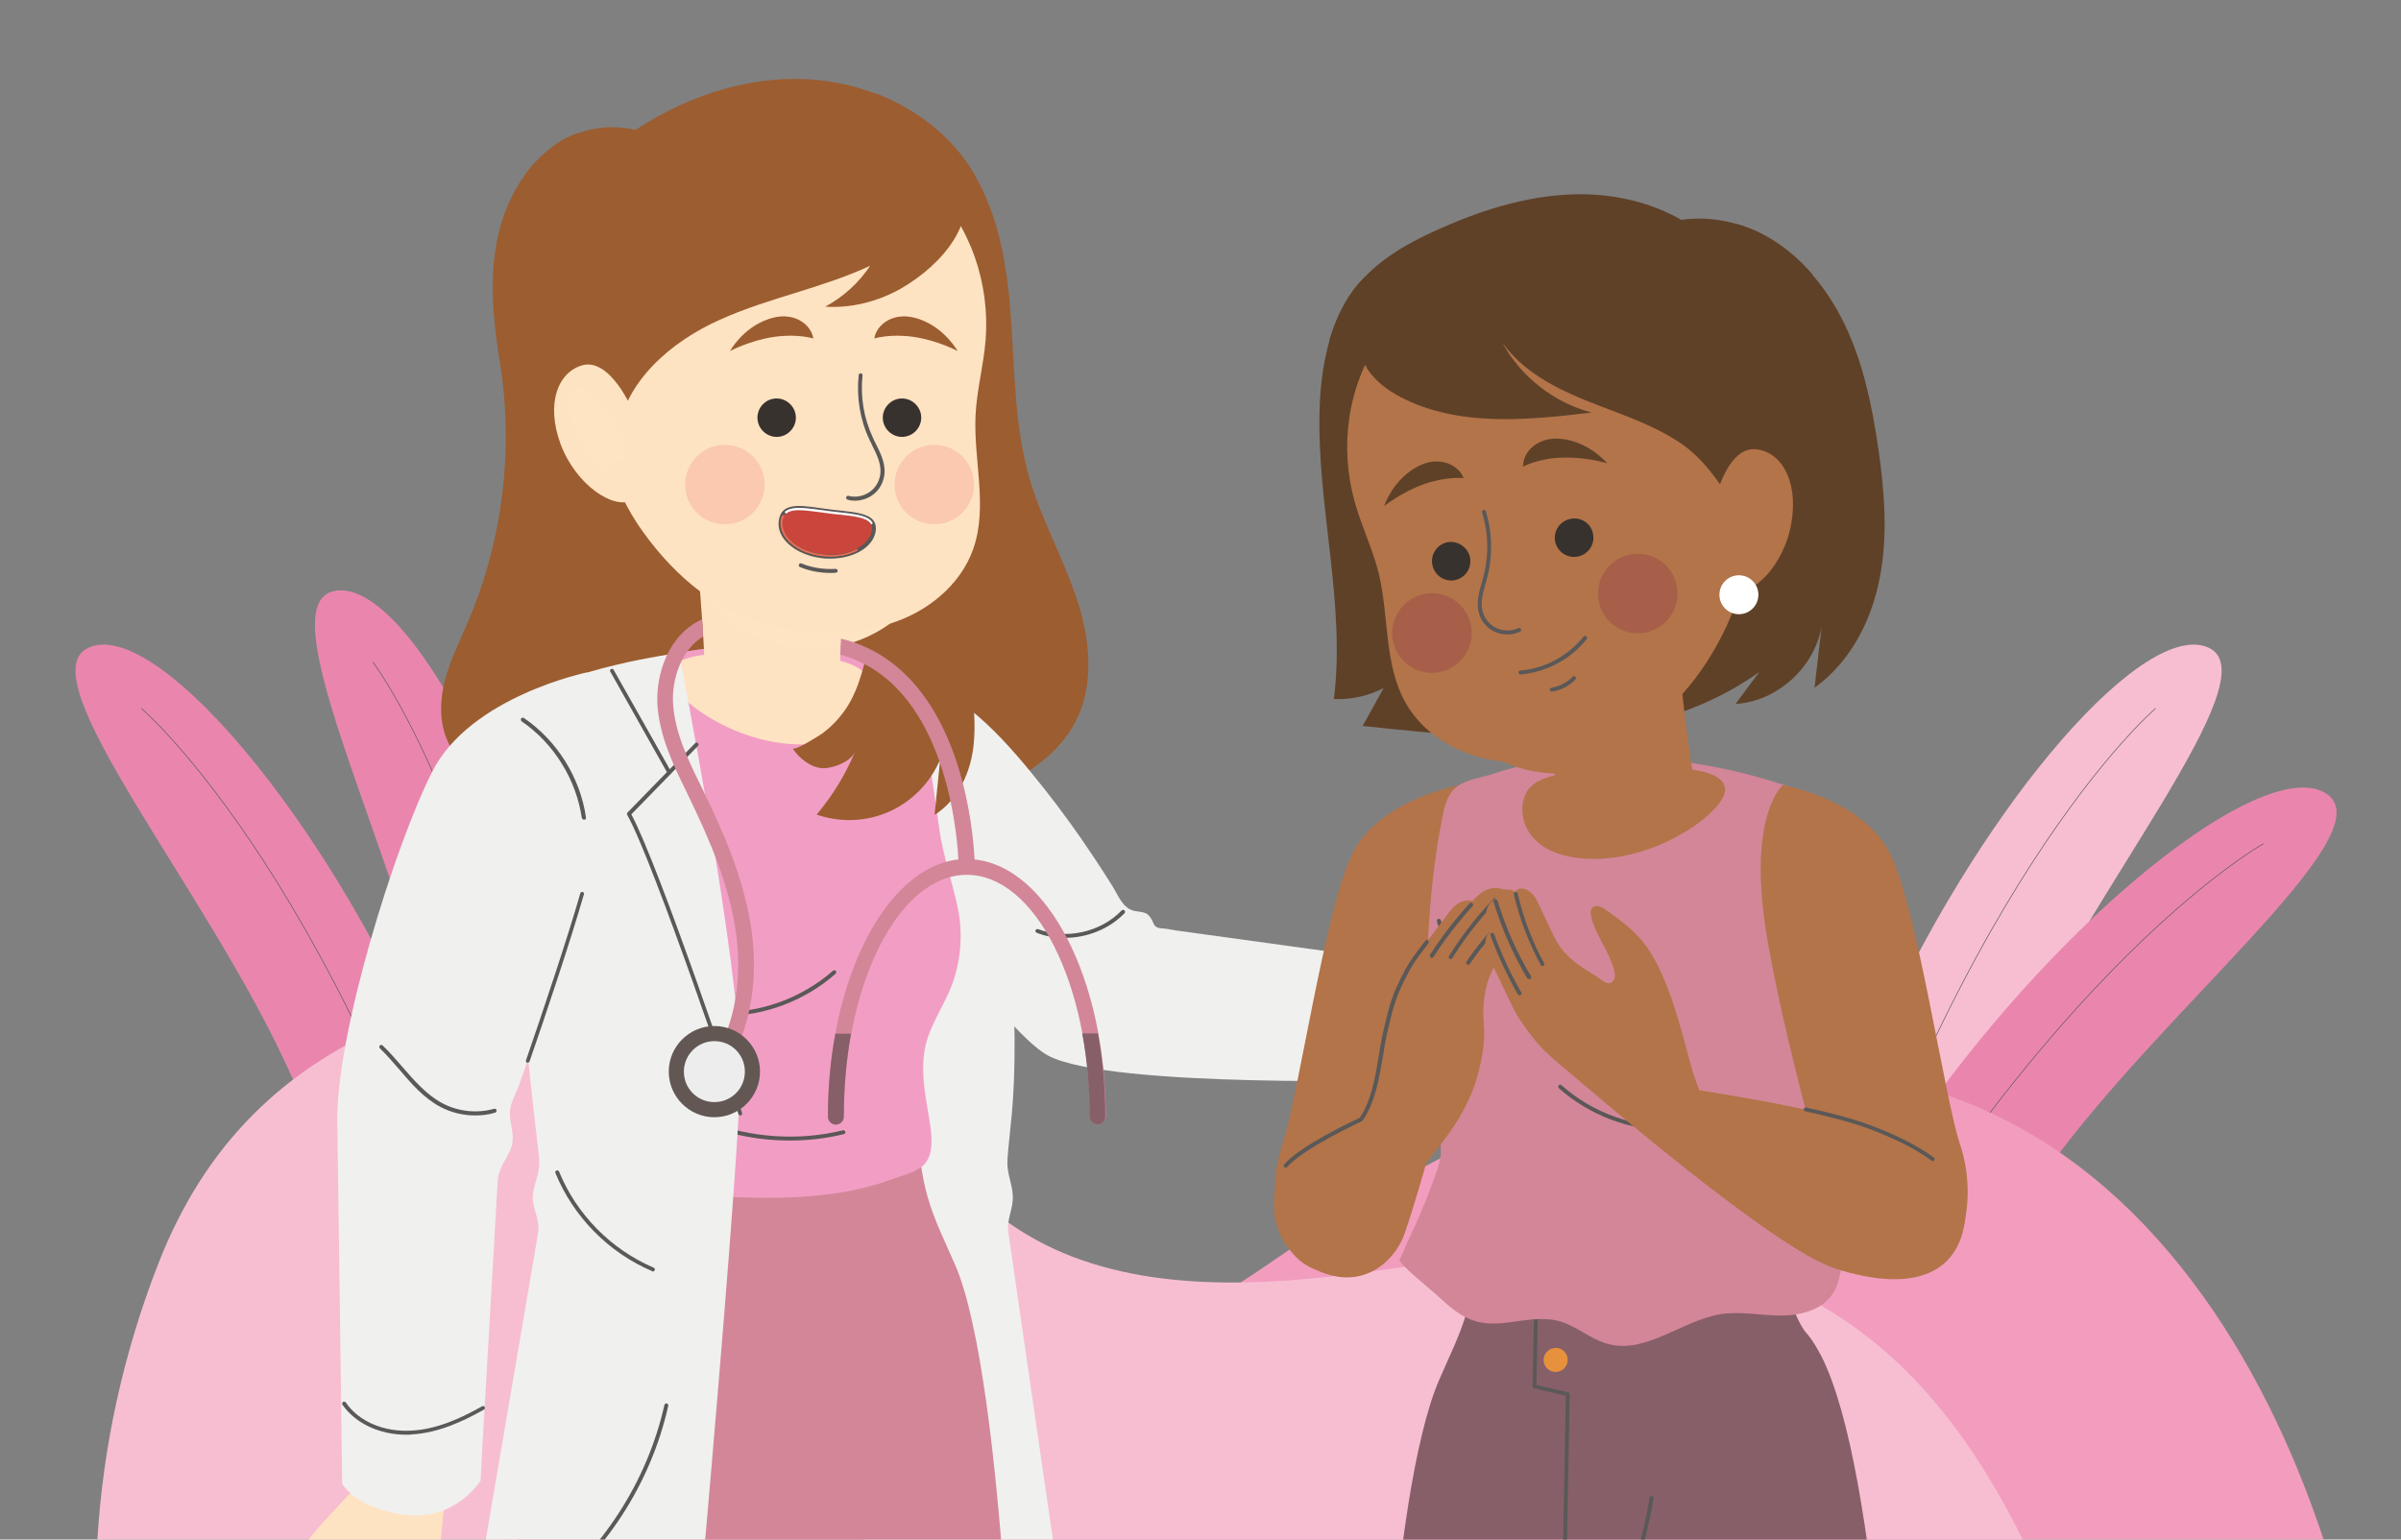 <?xml version="1.0" encoding="utf-8"?>
<!-- Generator: Adobe Illustrator 26.0.3, SVG Export Plug-In . SVG Version: 6.00 Build 0)  -->
<svg version="1.1" id="Capa_1" xmlns="http://www.w3.org/2000/svg" xmlns:xlink="http://www.w3.org/1999/xlink" x="0px" y="0px"
	 viewBox="0 0 936.7 600.8" style="enable-background:new 0 0 936.7 600.8;" xml:space="preserve">
<rect x="0" y="0" width="936.7" height="600.8" fill="#808080" stroke="none"/>
<style type="text/css">
	.st0{clip-path:url(#SVGID_00000183231572271617011930000011592068532650230434_);fill:#F7BED2;}
	
		.st1{clip-path:url(#SVGID_00000183231572271617011930000011592068532650230434_);fill:none;stroke:#5A5858;stroke-width:0.25;stroke-linecap:round;stroke-linejoin:round;stroke-miterlimit:10;}
	.st2{clip-path:url(#SVGID_00000183231572271617011930000011592068532650230434_);fill:#F29DBE;}
	
		.st3{clip-path:url(#SVGID_00000183231572271617011930000011592068532650230434_);fill:none;stroke:#5A5858;stroke-width:0.5;stroke-linecap:round;stroke-linejoin:round;stroke-miterlimit:10;}
	.st4{clip-path:url(#SVGID_00000183231572271617011930000011592068532650230434_);fill:#EA86AE;}
	.st5{clip-path:url(#SVGID_00000076572266175141288810000009698651438220158629_);fill:#9C5D30;}
	.st6{clip-path:url(#SVGID_00000076572266175141288810000009698651438220158629_);fill:#F29EC4;}
	.st7{clip-path:url(#SVGID_00000076572266175141288810000009698651438220158629_);fill:#875F69;}
	.st8{clip-path:url(#SVGID_00000076572266175141288810000009698651438220158629_);fill:#5A5858;}
	.st9{clip-path:url(#SVGID_00000076572266175141288810000009698651438220158629_);fill:#F0F0EF;}
	.st10{clip-path:url(#SVGID_00000076572266175141288810000009698651438220158629_);fill:#FEE3C2;}
	.st11{clip-path:url(#SVGID_00000076572266175141288810000009698651438220158629_);fill:#D38698;}
	.st12{clip-path:url(#SVGID_00000079470148059122775250000012802003982561379998_);fill:#FEE4C3;}
	.st13{clip-path:url(#SVGID_00000090260170746700247720000010444125079852298150_);fill:#FEE3C2;}
	.st14{clip-path:url(#SVGID_00000090260170746700247720000010444125079852298150_);fill:#5A5858;}
	.st15{clip-path:url(#SVGID_00000090260170746700247720000010444125079852298150_);fill:#CA453B;}
	.st16{clip-path:url(#SVGID_00000007417468175542196580000014119382400504174771_);fill:#ED6C51;}
	.st17{clip-path:url(#SVGID_00000007417468175542196580000014119382400504174771_);fill:#FFFFFF;}
	.st18{clip-path:url(#SVGID_00000047782779642355068930000010977939663958769849_);fill:#38322E;}
	.st19{clip-path:url(#SVGID_00000047782779642355068930000010977939663958769849_);fill:#FAC9AF;}
	.st20{clip-path:url(#SVGID_00000047782779642355068930000010977939663958769849_);fill:#9C5D30;}
	.st21{clip-path:url(#SVGID_00000047782779642355068930000010977939663958769849_);fill:#FEE3C2;}
	.st22{clip-path:url(#SVGID_00000048503016583985353750000013654539743924553655_);fill:#FEE4C3;}
	.st23{clip-path:url(#SVGID_00000000205088027058307670000016314442725758455714_);fill:#9C5D30;}
	.st24{clip-path:url(#SVGID_00000085945542111558983100000005395477217189846919_);fill:#9C5D30;}
	.st25{clip-path:url(#SVGID_00000085945542111558983100000005395477217189846919_);fill:#D38698;}
	.st26{clip-path:url(#SVGID_00000085945542111558983100000005395477217189846919_);fill:#875F69;}
	.st27{clip-path:url(#SVGID_00000085945542111558983100000005395477217189846919_);fill:#625753;}
	.st28{clip-path:url(#SVGID_00000085945542111558983100000005395477217189846919_);fill:#EDEDED;}
	.st29{clip-path:url(#SVGID_00000085945542111558983100000005395477217189846919_);fill:#FEE3C2;}
	.st30{clip-path:url(#SVGID_00000085945542111558983100000005395477217189846919_);fill:#5A5858;}
	.st31{clip-path:url(#SVGID_00000085945542111558983100000005395477217189846919_);fill:#F0F0EF;}
	.st32{clip-path:url(#SVGID_00000085945542111558983100000005395477217189846919_);fill:#B37449;}
	.st33{clip-path:url(#SVGID_00000085945542111558983100000005395477217189846919_);fill:#E7913C;}
	.st34{clip-path:url(#SVGID_00000085945542111558983100000005395477217189846919_);fill:#5F4128;}
	.st35{clip-path:url(#SVGID_00000121984095991351740440000009595333842015900817_);fill:#B37449;}
	.st36{clip-path:url(#SVGID_00000173147695458217612800000015147358718603496579_);fill:#B37449;}
	.st37{clip-path:url(#SVGID_00000173147695458217612800000015147358718603496579_);fill:#5A5858;}
	.st38{clip-path:url(#SVGID_00000173147695458217612800000015147358718603496579_);fill:#38322E;}
	.st39{clip-path:url(#SVGID_00000173147695458217612800000015147358718603496579_);fill:#A75F49;}
	.st40{clip-path:url(#SVGID_00000173147695458217612800000015147358718603496579_);fill:#5F4128;}
	.st41{clip-path:url(#SVGID_00000127757595055633700260000010334843712067777164_);fill:#B37449;}
	.st42{clip-path:url(#SVGID_00000147196677262763507380000018266048377030500015_);fill:#FFFFFF;}
	.st43{clip-path:url(#SVGID_00000005987236127114547210000013791171174504918440_);fill:#5F4128;}
	.st44{clip-path:url(#SVGID_00000138563475988805569100000003521551403482493626_);fill:#B37449;}
	.st45{clip-path:url(#SVGID_00000138563475988805569100000003521551403482493626_);fill:#5A5858;}
</style>
<g>
	<defs>
		<rect id="SVGID_1_" x="-962.8" y="-102" width="2866.7" height="4430.3"/>
	</defs>
	<clipPath id="SVGID_00000046324412938562475890000001547690034784725647_">
		<use xlink:href="#SVGID_1_"  style="overflow:visible;"/>
	</clipPath>
	<path style="clip-path:url(#SVGID_00000046324412938562475890000001547690034784725647_);fill:#F7BED2;" d="M735,399
		c41.1-88.6,102.3-157.6,126.7-146.2c24.5,11.3-47,95.2-78.7,165.8c-31.6,70.6-57.8,140-57.8,140L682,538.6
		C682,538.6,694,487.6,735,399"/>
	
		<path style="clip-path:url(#SVGID_00000046324412938562475890000001547690034784725647_);fill:none;stroke:#5A5858;stroke-width:0.25;stroke-linecap:round;stroke-linejoin:round;stroke-miterlimit:10;" d="
		M840.9,276.5c0,0-81.2,69.1-139.1,271.2"/>
	<path style="clip-path:url(#SVGID_00000046324412938562475890000001547690034784725647_);fill:#F29DBE;" d="M339.9,216.7
		c-26.3-5.8-71.3,74.7-92.4,170.1c-21,95.3-21.8,147.7-21.8,147.7l46.6,10.3c0,0,10.7-73.4,26.4-149.2
		C314.4,319.8,366.3,222.5,339.9,216.7"/>
	
		<path style="clip-path:url(#SVGID_00000046324412938562475890000001547690034784725647_);fill:none;stroke:#5A5858;stroke-width:0.5;stroke-linecap:round;stroke-linejoin:round;stroke-miterlimit:10;" d="
		M324.7,244.4c0,0-64.5,84.9-77.6,294.8"/>
	<path style="clip-path:url(#SVGID_00000046324412938562475890000001547690034784725647_);fill:#EA86AE;" d="M908.1,310.1
		c-21.7-16-95.4,39.5-153.2,118.3c-57.8,78.7-79.6,126.4-79.6,126.4l38.4,28.2c0,0,39.4-62.9,84.4-125.8
		C843.2,394.1,929.9,326.1,908.1,310.1"/>
	
		<path style="clip-path:url(#SVGID_00000046324412938562475890000001547690034784725647_);fill:none;stroke:#5A5858;stroke-width:0.25;stroke-linecap:round;stroke-linejoin:round;stroke-miterlimit:10;" d="
		M883,329.3c0,0-93.3,51.6-190,238.3"/>
	<path style="clip-path:url(#SVGID_00000046324412938562475890000001547690034784725647_);fill:#EA86AE;" d="M222.6,400.8
		c-21-95.3-66-175.9-92.4-170.1c-26.3,5.8,25.5,103.1,41.2,178.9c15.7,75.8,26.4,149.2,26.4,149.2l46.6-10.3
		C244.4,548.5,243.7,496.1,222.6,400.8"/>
	
		<path style="clip-path:url(#SVGID_00000046324412938562475890000001547690034784725647_);fill:none;stroke:#5A5858;stroke-width:0.25;stroke-linecap:round;stroke-linejoin:round;stroke-miterlimit:10;" d="
		M145.5,258.4c0,0,64.4,84.9,77.6,294.8"/>
	<path style="clip-path:url(#SVGID_00000046324412938562475890000001547690034784725647_);fill:#EA86AE;" d="M161.2,399
		c-41-88.6-102.3-157.6-126.7-146.2C9.9,264.1,81.5,348,113.1,418.6c31.6,70.6,57.8,140,57.8,140l43.3-20.1
		C214.2,538.6,202.2,487.6,161.2,399"/>
	
		<path style="clip-path:url(#SVGID_00000046324412938562475890000001547690034784725647_);fill:none;stroke:#5A5858;stroke-width:0.25;stroke-linecap:round;stroke-linejoin:round;stroke-miterlimit:10;" d="
		M55.2,276.5c0,0,81.2,69.1,139.1,271.2"/>
	<path style="clip-path:url(#SVGID_00000046324412938562475890000001547690034784725647_);fill:#F29DBE;" d="M769,431
		c-42.6-17.4-91-17.6-135.6-6.5c-44.6,11.2-85.9,33.2-124.1,58.9c-24.1,16.3-48.2,34.6-76.8,40.4c-39.2,7.9-79.4-9.2-119.3-6.5
		c-36.4,2.5-70.6,21.9-94.3,49.7c-8.8,10.3-16.2,21.7-22.3,33.8h709.9C882.7,528.9,838.6,459.5,769,431"/>
	<path style="clip-path:url(#SVGID_00000046324412938562475890000001547690034784725647_);fill:#F7BED2;" d="M656.8,490.2
		c-42.7-7.7-86.5,1.6-129.6,7c-43.1,5.5-90.1,6.4-126.6-15.4c-27.1-16.2-44.6-42.7-69-62.2c-46.2-36.9-116.2-44.6-172.7-22.8
		c-49.2,19-79.7,51.5-97.2,96.5C48.2,527.9,40.2,564.2,38,600.8h751.1C762.8,547.8,724.9,502.5,656.8,490.2"/>
</g>
<g>
	<defs>
		<rect id="SVGID_00000145027644426609377820000010448231960560112553_" x="38" y="-19.6" width="830.8" height="620.4"/>
	</defs>
	<clipPath id="SVGID_00000031922518620124899300000001490689990753284011_">
		<use xlink:href="#SVGID_00000145027644426609377820000010448231960560112553_"  style="overflow:visible;"/>
	</clipPath>
	<path style="clip-path:url(#SVGID_00000031922518620124899300000001490689990753284011_);fill:#9C5D30;" d="M173.4,266.2
		c2-8.2,5.9-15.8,9.2-23.6c13.9-32.5,18.1-69,12-103.8c-2.4-15.5-3.7-31.5-0.3-46.8c3.4-15.3,12.2-30.1,25.9-37.6
		c8.3-4.6,18.5-5.9,27.7-3.7c18.8-12.3,40.7-20.1,63.1-19.9c25.7,0.2,51.8,12,66.4,33.1c12,17.4,15.5,39.1,17,60.2
		c1.5,21.1,1.4,42.5,7.3,62.8c4.7,16,13,30.7,18.3,46.6c5.3,15.8,7.2,34-0.7,48.7c-6.1,11.3-17.2,19.1-28.7,24.9
		c-11.5,5.8-23.7,10.2-34.6,17.1c-15.7,10-29.2,25.6-47.8,28c-15.2,1.9-29.9-5.8-42.4-14.7c-12.5-8.9-24.2-19.4-38.7-24.5
		c-9.1-3.2-18.8-4-28.1-6.5c-9.3-2.5-18.6-7.1-23.5-15.5C171.4,283.5,171.4,274.4,173.4,266.2"/>
	<path style="clip-path:url(#SVGID_00000031922518620124899300000001490689990753284011_);fill:#F29EC4;" d="M118,1012.2
		c2.1-1.4,3-4,3.4-6.4c0.6-3.7,0.1-7.4,0.5-11.1c0.4-3.7,1.7-7.6,4.8-9.6c2.4-1.6,5.4-1.5,8.2-0.6c0.5,2,1,4,1.5,6.1
		c3.1,13,19.9,43,20.3,51.9c0.3,7.2-3.4,15-11.5,13.4c-12.8-2.6-26.1-13.7-34.7-23c-10.1-11-18.2-23.8-28.5-34.6
		c-6.3-6.6-28-21.9-19.7-32.8c0.4-0.6,2.2-2.3,4.7-4.8c10.5,17.4,23.3,33.4,38.1,47.3C108.6,1011.5,113.9,1014.9,118,1012.2"/>
	<path style="clip-path:url(#SVGID_00000031922518620124899300000001490689990753284011_);fill:#875F69;" d="M202,776.2
		c0,0-1.3-143.6,1.4-164.3l87.2,5.6c-4.1,18.7-12.7,151.1-35,191.8c-3.5,6.4-93.1,110.4-107,128.4c-5.6,7.3-11.2,14.8-14.1,23.5
		c-2.8,8.2-1.5,15.5,0.3,23.2c-2.7-1-5.7-1-8.2,0.6c-3.1,2-4.5,5.9-4.8,9.6c-0.3,3.7,0.1,7.4-0.5,11.1c-0.4,2.5-1.3,5-3.4,6.4
		c-4.1,2.7-9.4-0.8-13-4.1c-14.8-13.9-27.6-29.9-38.1-47.3c9.8-9.5,31.5-30,37.4-39.2C152,847.5,134,844.8,202,776.2"/>
	<path style="clip-path:url(#SVGID_00000031922518620124899300000001490689990753284011_);fill:#5A5858;" d="M225.3,806.3
		c0.2,0,0.3,0,0.4-0.1c0.3-0.2,0.5-0.7,0.2-1c-2.6-4.1-4.7-8.6-6-13.3c-0.1-0.4-0.6-0.6-0.9-0.5c-0.4,0.1-0.6,0.5-0.5,0.9
		c1.4,4.8,3.5,9.4,6.2,13.7C224.8,806.1,225.1,806.3,225.3,806.3"/>
	<path style="clip-path:url(#SVGID_00000031922518620124899300000001490689990753284011_);fill:#F29EC4;" d="M414.4,1037
		c0.7-2.4-0.2-5-1.5-7.1c-1.9-3.2-4.7-5.8-6.8-8.8c-2.1-3.1-3.6-6.9-2.4-10.5c0.9-2.8,3.2-4.7,5.9-5.7c1.6,1.2,3.3,2.4,5,3.7
		c10.7,8,42.9,20.2,48.9,26.8c4.9,5.3,7,13.7-0.2,17.7c-11.5,6.3-28.8,6.2-41.4,4.6c-14.8-2-29.2-6.6-44.1-8.3
		c-9-1-35.5,1.1-36.2-12.5c0-0.7,0.2-3.2,0.6-6.7c19.2,6.6,39.3,10.7,59.6,11.9C406.7,1042.4,413,1041.7,414.4,1037"/>
	<path style="clip-path:url(#SVGID_00000031922518620124899300000001490689990753284011_);fill:#875F69;" d="M320.9,782
		c1.4-16.9-29.9-135.8-31.4-156.6l86.6-11.7c-0.3,19.1,7.8,159,7.2,202.9c-0.1,7.3,6.1,120.8,7,143.6c0.4,9.2,0.9,18.6,4.2,27.1
		c3.1,8.1,8.8,12.9,15.1,17.6c-2.7,1-5,2.9-5.9,5.7c-1.1,3.5,0.4,7.4,2.4,10.5c2.1,3.1,4.8,5.6,6.8,8.8c1.3,2.1,2.2,4.7,1.5,7.1
		c-1.4,4.7-7.7,5.5-12.7,5.2c-20.3-1.2-40.4-5.3-59.6-11.9c1.4-13.6,4.9-43.2,3.6-54C334.9,888.8,312.7,878.2,320.9,782"/>
	<path style="clip-path:url(#SVGID_00000031922518620124899300000001490689990753284011_);fill:#5A5858;" d="M362.7,798.4
		c0.2,0,0.3,0,0.4-0.1c0.3-0.2,0.4-0.7,0.2-1.1l-8.5-12.7c-0.2-0.4-0.7-0.4-1.1-0.2c-0.3,0.2-0.4,0.7-0.2,1.1l8.5,12.7
		C362.2,798.3,362.5,798.4,362.7,798.4"/>
	<path style="clip-path:url(#SVGID_00000031922518620124899300000001490689990753284011_);fill:#F0F0EF;" d="M356.5,264.7
		c21,6.5,37.6,26.4,50.8,43c6.9,8.7,13.3,17.6,19.4,26.8c2.5,3.7,4.9,7.5,7.3,11.3c2.3,3.7,4,8.7,8.6,9.7c2,0.4,4.3,0.3,5.6,1.8
		c2.4,2.6,1.1,4.7,5.1,5c1.8,0.1,3.6,0.5,5.4,0.8c4.4,0.6,8.7,1.2,13.1,1.8c10.4,1.4,20.8,2.9,31.2,4.3c16.6,2.3,33.3,4.6,49.9,6.9
		c0.6,0.1,2.5,0,3,0.4c0,0,6,4.7,5.4,21.9c-0.6,17.2-11.8,23.1-11.8,23.1S433.4,424.8,409,412c-24.4-12.8-100.7-133.1-100.7-133.1
		S316.6,252.3,356.5,264.7"/>
	<path style="clip-path:url(#SVGID_00000031922518620124899300000001490689990753284011_);fill:#FEE3C2;" d="M546.7,385
		c3.9-0.3,7.7-2.3,11.5-3c3.3-0.7,6.1-2.4,9.4-3.2c3.9-0.9,7.9-0.9,11.8-0.7c5.1,0.3,10.1,1.1,15.2,0.8c5.1-0.3,9.5-3,14.7-2.7
		c1.5,0.1,3.4,0.6,3.8,2c0.3,0.9-0.1,2-0.6,2.8c-3.8,6.5-13.8,7.5-20.3,9.5c1.8,1.6,4.8,2.1,7.1,2.8c3.7,1.2,7.5,2,11.2,3.1
		c5.7,1.7,11.6,3.1,17.4,4.3c1.8,0.4,3.7,0.8,5.1,2c1.7,1.5,1,3.1,1.7,4.8c0.6,1.4,2.3,1.9,3.2,3.1c0.9,1.1,1.2,2.8,0.4,4
		c-0.8,1.2-2.3,1.5-3.6,1.6c0.1,2.2-1.3,4.2-3.2,5.2c-0.7,0.4-2.6,0.4-3,0.8c-0.3,0.4-0.1,1.2-0.2,1.7c-0.6,2.9-4.5,4.3-7,5
		c-4.4,1.1-9,0.8-13.4,0.6c-4.6-0.2-9.2-0.8-13.8-1.4c-4-0.5-7.9-1-11.8-1.8c-7.8-1.5-15.7-3.7-22.4-8.2c-2.4-1.6-4.9-3.2-7.7-4.3
		c-2.2-0.9-5-0.5-7-1.5c-4.3-2.1-6.8-8.7-7-13.1c-0.1-3.1,0.6-6.3,2.1-9c0.8-1.4,1.7-2.6,2.8-3.8C544.4,385.1,544.9,385.2,546.7,385
		"/>
	<path style="clip-path:url(#SVGID_00000031922518620124899300000001490689990753284011_);fill:#5A5858;" d="M597.8,420.7
		c0.3,0,0.6-0.2,0.7-0.5c0.9-2.4,5.7-16.9,6.4-19.4c0.1-0.4-0.1-0.8-0.6-0.9c-0.4-0.1-0.8,0.1-0.9,0.5c-0.7,2.5-5.4,16.9-6.3,19.2
		c-0.2,0.4,0,0.8,0.4,1C597.7,420.7,597.7,420.7,597.8,420.7"/>
	<path style="clip-path:url(#SVGID_00000031922518620124899300000001490689990753284011_);fill:#5A5858;" d="M634.8,410.2
		c0.4,0,0.8-0.3,0.8-0.7c0-0.4-0.3-0.8-0.7-0.8c-9-0.3-21.1-2.7-30.8-6.1c-0.4-0.1-0.8,0.1-1,0.5c-0.1,0.4,0.1,0.8,0.5,1
		C613.5,407.5,625.5,409.9,634.8,410.2L634.8,410.2z"/>
	<path style="clip-path:url(#SVGID_00000031922518620124899300000001490689990753284011_);fill:#5A5858;" d="M633.7,416.8
		c0.4,0,0.8-0.3,0.8-0.7c0-0.4-0.3-0.8-0.7-0.8c-8.3-0.4-24.5-3.5-32.4-5.8c-0.4-0.1-0.8,0.1-1,0.5c-0.1,0.4,0.1,0.8,0.5,0.9
		C608.9,413.3,625.3,416.4,633.7,416.8L633.7,416.8z"/>
	<path style="clip-path:url(#SVGID_00000031922518620124899300000001490689990753284011_);fill:#5A5858;" d="M627.7,422.5
		c0.4,0,0.7-0.3,0.8-0.7c0-0.4-0.3-0.8-0.7-0.8c-6.3-0.5-22.5-3.5-28.6-5c-0.4-0.1-0.8,0.2-0.9,0.6c-0.1,0.4,0.1,0.8,0.6,0.9
		C605,419,621,422,627.7,422.5L627.7,422.5"/>
	<path style="clip-path:url(#SVGID_00000031922518620124899300000001490689990753284011_);fill:#5A5858;" d="M591.6,417.1
		c0.2,0,0.3,0,0.4-0.1c0.3-0.3,0.4-0.7,0.2-1.1c-6-8.2-14.7-14.5-24.4-17.7c-0.4-0.1-0.8,0.1-1,0.5c-0.1,0.4,0.1,0.8,0.5,1
		c9.4,3.1,17.8,9.2,23.6,17.2C591.1,417,591.3,417.1,591.6,417.1"/>
	<path style="clip-path:url(#SVGID_00000031922518620124899300000001490689990753284011_);fill:#5A5858;" d="M415.4,366
		c8.6,0,17.3-3.4,23.3-9.6c0.3-0.3,0.3-0.8,0-1.1c-0.3-0.3-0.8-0.3-1.1,0c-8.2,8.5-21.6,11.5-32.6,7.3c-0.4-0.1-0.8,0.1-1,0.4
		c-0.2,0.4,0.1,0.8,0.4,1C407.9,365.4,411.6,366,415.4,366"/>
	<path style="clip-path:url(#SVGID_00000031922518620124899300000001490689990753284011_);fill:#5A5858;" d="M527.4,422.7
		c0.1,0,0.3,0,0.4-0.1c0.4-0.2,0.5-0.7,0.2-1.1c-4.5-7.1-6.7-15.7-6.2-24.1c0.5-8.4,3.7-16.6,9-23.2c0.3-0.3,0.2-0.8-0.1-1.1
		c-0.3-0.3-0.8-0.2-1.1,0.1c-5.5,6.8-8.8,15.3-9.4,24c-0.5,8.7,1.8,17.6,6.4,25C526.9,422.6,527.2,422.7,527.4,422.7"/>
	<path style="clip-path:url(#SVGID_00000031922518620124899300000001490689990753284011_);fill:#F0F0EF;" d="M327.6,252.3
		c0,0-2.2,123.9-2.2,165.6c0,41.7,23.8,338.7,23.8,338.7s27.5,5.3,53.8-6.9c26.3-12.2,25.2-29.1,25.2-29.1c-0.3-4.6-1.3-9.2-2-13.7
		c-3.5-24.1-7-48.1-10.5-72.2c-4.5-31-9-61.9-13.5-92.9c-1.9-13.1-3.8-26.2-5.7-39.3l-2.2-15.3c-0.3-2.1-0.6-4.1-0.9-6.2
		c-0.8-5.4,2.1-9.3,1.7-14.8c-0.3-4.3-2.1-8-2.1-12.4c0-1.9,0.3-3.8,0.4-5.8c0.4-4.3,0.9-8.6,1.3-12.9
		c3.1-32.1,0.7-104.3-18.5-142.3C357,254.8,327.6,252.3,327.6,252.3"/>
	<path style="clip-path:url(#SVGID_00000031922518620124899300000001490689990753284011_);fill:#D38698;" d="M223.6,484.6
		c-22.8,45.2-28.8,219.9-29.7,270.7c29,20.2,64.8,29.6,100.2,29.3c35.3-0.3,70.2-9.9,102.2-25c1.6-48.8-4.2-221-23.6-265.8
		c-3.8-8.8-8.2-17.5-10.8-26.7c-2.5-8.8-3.5-18-4-27.2c-0.1-1.8-0.2-3.6-1-5.1c-1.6-3.1-5.4-4.3-8.8-5c-34.7-8.1-71-9.8-106.3-4.8
		c-0.4,8.3,0.4,17.1-1.4,25.2c-0.7,3-6.9,21-10.9,25.4C227,478.2,225.2,481.4,223.6,484.6"/>
	<path style="clip-path:url(#SVGID_00000031922518620124899300000001490689990753284011_);fill:#F29EC4;" d="M348,460.2
		c-18.9,7-40.2,7.8-60.7,7c-13.3-0.5-26.8-1.7-39.5-5.9c-9.1-3-18.9-9.4-18.7-19c0.2-8.2,7.7-14.1,11.1-21.5
		c4.1-8.6,2.5-18.7,0.7-28.1c-6.3-32.9-14.7-65.4-25-97.3c-2.5-7.8-4.9-17-0.1-23.5c4.4-5.9,16-8.1,22.7-10.3
		c9.7-3.2,19.7-5.8,29.8-7.5c20.7-3.6,67.6-4.1,82.8,12.9c6,6.7,8,16.1,10.1,24.8c2.6,10.6,3.7,21.4,5.3,32.1
		c1.5,10.2,4.8,19.6,7,29.6c2.3,10.4,1.5,21.4-2.3,31.3c-3.1,8.1-8.9,16-10.4,24.6c-1.5,8.1-0.1,16.6,1.3,24.7
		c0.9,5.2,2.7,14.4-0.6,19.1C359.2,457.1,352.1,458.7,348,460.2"/>
	<path style="clip-path:url(#SVGID_00000031922518620124899300000001490689990753284011_);fill:#FEE3C2;" d="M261.1,263.3
		c-0.4,8.2,25.1,27.3,51.4,27.2c26.3-0.2,30.2-16.9,26.5-25.2c-3.7-8.3-18.4-9.2-39-10.2C279.3,254.1,261.5,255.2,261.1,263.3"/>
	<path style="clip-path:url(#SVGID_00000031922518620124899300000001490689990753284011_);fill:#5A5858;" d="M282.3,396.5
		c15.9,0,31.7-5.9,43.7-16.5c0.3-0.3,0.3-0.8,0.1-1.1c-0.3-0.3-0.8-0.3-1.1-0.1c-12.4,10.9-28.9,16.8-45.4,16.1
		c-0.4,0-0.8,0.3-0.8,0.7c0,0.4,0.3,0.8,0.7,0.8C280.4,396.5,281.3,396.5,282.3,396.5"/>
	<path style="clip-path:url(#SVGID_00000031922518620124899300000001490689990753284011_);fill:#5A5858;" d="M308.1,445.1
		c7.1,0,14.2-0.8,21.1-2.5c0.4-0.1,0.7-0.5,0.6-0.9c-0.1-0.4-0.5-0.7-0.9-0.6c-17.2,4.2-35.9,3-52.5-3.4c-0.4-0.1-0.8,0.1-1,0.4
		c-0.2,0.4,0,0.8,0.4,1C286,443.2,297.1,445.1,308.1,445.1"/>
	<path style="clip-path:url(#SVGID_00000031922518620124899300000001490689990753284011_);fill:#F0F0EF;" d="M264.9,254.8
		c0,0,23.9,121.4,23.9,163.1c0,41.7-27.7,338.7-27.7,338.7s-32,5.3-62.6-6.9c-30.6-12.2-29.3-29.1-29.3-29.1
		c0.4-4.6,1.6-9.2,2.3-13.7c4.1-24.1,8.2-48.1,12.3-72.2c5.2-31,10.5-61.9,15.8-92.9c2.2-13.1,4.5-26.2,6.7-39.3
		c0.9-5.1,1.7-10.2,2.6-15.3c0.4-2.1,0.7-4.1,1-6.2c1-5.4-2.5-9.3-2-14.7c0.4-4.3,2.5-8,2.5-12.4c0-1.9-0.3-3.9-0.5-5.8
		c-0.5-4.3-1-8.6-1.5-12.9c-3.6-32.1-6.9-64.2-8.6-96.4c-0.8-14.1-1.4-28.4-0.7-42.5c0.3-5.9-0.3-17.4,4.7-21.9
		C218.5,261,264.9,254.8,264.9,254.8"/>
	<path style="clip-path:url(#SVGID_00000031922518620124899300000001490689990753284011_);fill:#5A5858;" d="M254.7,496.2
		c0.3,0,0.6-0.2,0.7-0.5c0.2-0.4,0-0.8-0.4-1c-16.6-7.1-30.1-20.8-36.9-37.5c-0.2-0.4-0.6-0.6-1-0.4c-0.4,0.2-0.6,0.6-0.4,1
		c7,17.1,20.8,31.1,37.8,38.3C254.5,496.2,254.6,496.2,254.7,496.2"/>
	<path style="clip-path:url(#SVGID_00000031922518620124899300000001490689990753284011_);fill:#5A5858;" d="M288.8,435.3
		c0.1,0,0.2,0,0.2,0c0.4-0.1,0.6-0.6,0.5-1c-0.3-1-32.3-96.3-43.2-116.5l26-26.7c0.3-0.3,0.3-0.8,0-1.1c-0.3-0.3-0.8-0.3-1.1,0
		l-26.4,27.1c-0.2,0.2-0.3,0.6-0.1,0.9c10.6,19,43.1,115.8,43.4,116.8C288.2,435.1,288.5,435.3,288.8,435.3"/>
	<path style="clip-path:url(#SVGID_00000031922518620124899300000001490689990753284011_);fill:#5A5858;" d="M261.1,302.2
		c0.1,0,0.3,0,0.4-0.1c0.4-0.2,0.5-0.7,0.3-1l-22.4-39.7c-0.2-0.4-0.7-0.5-1-0.3c-0.4,0.2-0.5,0.7-0.3,1l22.4,39.8
		C260.6,302.1,260.8,302.2,261.1,302.2"/>
	<path style="clip-path:url(#SVGID_00000031922518620124899300000001490689990753284011_);fill:#5A5858;" d="M210.4,625.6
		c0.2,0,0.3-0.1,0.4-0.2c25-18.5,43.2-46.5,49.9-76.8c0.1-0.4-0.2-0.8-0.6-0.9c-0.4-0.1-0.8,0.2-0.9,0.6
		c-6.7,30-24.6,57.6-49.3,75.9c-0.3,0.3-0.4,0.7-0.2,1.1C210,625.4,210.2,625.6,210.4,625.6"/>
	<path style="clip-path:url(#SVGID_00000031922518620124899300000001490689990753284011_);fill:#FEE3C2;" d="M274.9,260.7
		c0,9.5,4.4,18.2,26.4,18.2c22,0,26.4-8.4,26.4-18.2c0-9.8,3.2-47.6,3.2-47.6h-59.2C271.7,213.1,274.9,251.1,274.9,260.7"/>
</g>
<g>
	<defs>
		<rect id="SVGID_00000089567908410063290230000002105059563930574483_" x="265.9" y="156.2" width="101.3" height="97"/>
	</defs>
	<clipPath id="SVGID_00000148642332197025146890000015928282167514539172_">
		<use xlink:href="#SVGID_00000089567908410063290230000002105059563930574483_"  style="overflow:visible;"/>
	</clipPath>
	<path style="clip-path:url(#SVGID_00000148642332197025146890000015928282167514539172_);fill:#FEE4C3;" d="M265.9,204.7
		c0,26.8,22.7,48.5,50.7,48.5c28,0,50.7-21.7,50.7-48.5c0-26.8-22.7-48.5-50.7-48.5C288.6,156.2,265.9,177.9,265.9,204.7"/>
</g>
<g>
	<defs>
		<rect id="SVGID_00000123403767457040763470000010963661258450484926_" x="38" y="-19.6" width="830.8" height="620.4"/>
	</defs>
	<clipPath id="SVGID_00000128457028443640106210000000555594220991123612_">
		<use xlink:href="#SVGID_00000123403767457040763470000010963661258450484926_"  style="overflow:visible;"/>
	</clipPath>
	<path style="clip-path:url(#SVGID_00000128457028443640106210000000555594220991123612_);fill:#FEE3C2;" d="M232,146.1
		c-0.3-23.7,6.2-47.5,19.4-65.8c12.7-17.6,32.3-27.9,55.6-28.6c23.2-0.6,41.3,6.7,55.7,20.7c15.9,15.5,23.6,38.4,21.8,60.5
		c-0.8,9.7-3.4,19.2-3.9,28.9c-0.9,17.6,4.9,35.8-0.9,52.4c-5,14.3-18.2,24.8-32.6,29.2c-14.5,4.5-30.1,3.7-45,0.8
		c-21.1-4.1-38.6-19.1-51-36.3C238.6,190.8,232.3,168.5,232,146.1"/>
	<path style="clip-path:url(#SVGID_00000128457028443640106210000000555594220991123612_);fill:#5A5858;" d="M333.5,195.4
		c2.5,0,4.9-0.8,6.9-2.2c2.8-2,4.5-5.3,4.7-8.7c0.2-4-1.6-7.7-3.4-11.3c-0.4-0.8-0.8-1.5-1.1-2.3c-3.6-7.6-5-16.1-4.1-24.4
		c0.1-0.4-0.3-0.8-0.7-0.8c-0.4-0.1-0.8,0.3-0.8,0.7c-0.9,8.6,0.5,17.4,4.2,25.2c0.4,0.8,0.8,1.5,1.1,2.3c1.7,3.4,3.4,6.8,3.2,10.5
		c-0.2,3-1.7,5.8-4.1,7.5c-2.4,1.7-5.5,2.4-8.4,1.6c-0.4-0.1-0.8,0.2-0.9,0.6c-0.1,0.4,0.2,0.8,0.6,0.9
		C331.6,195.3,332.6,195.4,333.5,195.4"/>
	<path style="clip-path:url(#SVGID_00000128457028443640106210000000555594220991123612_);fill:#5A5858;" d="M324,223.6
		c0.7,0,1.4,0,2.1-0.1c0.4,0,0.8-0.4,0.7-0.8c0-0.4-0.4-0.7-0.8-0.7c-4.6,0.3-9.4-0.5-13.3-2.1c-0.4-0.2-0.8,0-1,0.4
		c-0.2,0.4,0,0.8,0.4,1C315.7,222.8,319.9,223.6,324,223.6"/>
	<path style="clip-path:url(#SVGID_00000128457028443640106210000000555594220991123612_);fill:#CA453B;" d="M304.6,202.8
		c-1.2,6.6,5.9,13,15.9,14.3c10,1.3,19.1-3.1,20.3-9.7c1.2-6.6-7.1-6.6-17-7.8C313.7,198.3,305.8,196.2,304.6,202.8"/>
	<path style="clip-path:url(#SVGID_00000128457028443640106210000000555594220991123612_);fill:#5A5858;" d="M320.4,217.8
		c-6.3-0.8-11.7-3.6-14.6-7.5c-1.8-2.4-2.4-5-1.9-7.6c1.2-6.5,7.9-5.6,16.3-4.4c1.2,0.2,2.4,0.3,3.7,0.5c1.3,0.2,2.5,0.3,3.7,0.4
		c6.3,0.7,11.2,1.3,13.2,4c0.8,1.1,1.1,2.6,0.8,4.3c-1.1,6.2-8.7,10.5-17.6,10.5C322.8,218,321.6,218,320.4,217.8 M305.4,202.9
		L305.4,202.9c-0.4,2.2,0.2,4.4,1.7,6.4c2.6,3.6,7.7,6.2,13.6,6.9c9.6,1.2,18.3-2.8,19.4-9c0.2-1.3,0.1-2.3-0.5-3.1
		c-1.6-2.2-6.5-2.8-12.2-3.4c-1.2-0.1-2.4-0.3-3.7-0.4c-1.3-0.2-2.5-0.3-3.7-0.5c-3.3-0.5-6.1-0.8-8.3-0.8
		C308.1,199,305.9,199.9,305.4,202.9"/>
</g>
<g>
	<defs>
		<path id="SVGID_00000075869735352524238370000001078825599837156799_" d="M320.6,216.3c-5.8-0.7-10.9-3.3-13.5-6.9
			c-1.5-2-2.1-4.3-1.7-6.4c0.6-3,2.7-3.9,6.3-3.9c2.2,0,5,0.4,8.3,0.8c1.2,0.2,2.4,0.3,3.7,0.5c1.3,0.2,2.5,0.3,3.7,0.4
			c5.7,0.6,10.6,1.2,12.2,3.4c0.6,0.8,0.8,1.8,0.5,3.1c-1,5.5-7.9,9.3-16.1,9.3C322.9,216.5,321.7,216.4,320.6,216.3 M304.6,202.8
			c-1.2,6.6,5.9,13,15.9,14.2c10,1.3,19.1-3,20.3-9.7c1.2-6.6-7.1-6.6-17-7.8c-4.6-0.6-8.8-1.3-12.1-1.3
			C307.9,198.2,305.3,199.2,304.6,202.8"/>
	</defs>
	<clipPath id="SVGID_00000006673582323373373140000014217590404336336783_">
		<use xlink:href="#SVGID_00000075869735352524238370000001078825599837156799_"  style="overflow:visible;"/>
	</clipPath>
	<path style="clip-path:url(#SVGID_00000006673582323373373140000014217590404336336783_);fill:#ED6C51;" d="M288.8,208.2
		c-2.7,6.7,5.6,15.1,18.5,18.8c12.9,3.7,25.5,1.3,28.1-5.4c2.6-6.7-5.6-15.1-18.5-18.8C304,199.1,291.4,201.5,288.8,208.2"/>
	<path style="clip-path:url(#SVGID_00000006673582323373373140000014217590404336336783_);fill:#FFFFFF;" d="M305.5,197.2
		c-0.8,4.5,7,7,17,8.2c10,1.2,18,1.6,18.8-2.9c0.8-4.5-7-6.3-16.9-7.4C314.4,193.9,306.3,192.7,305.5,197.2"/>
</g>
<g>
	<defs>
		<rect id="SVGID_00000067958779906421734370000011720681709674389412_" x="38" y="-19.6" width="830.8" height="620.4"/>
	</defs>
	<clipPath id="SVGID_00000157986947322074350400000016500529851090113427_">
		<use xlink:href="#SVGID_00000067958779906421734370000011720681709674389412_"  style="overflow:visible;"/>
	</clipPath>
	<path style="clip-path:url(#SVGID_00000157986947322074350400000016500529851090113427_);fill:#38322E;" d="M295.5,163
		c0,4.1,3.4,7.5,7.5,7.5c4.1,0,7.5-3.4,7.5-7.5c0-4.1-3.4-7.5-7.5-7.5C298.8,155.5,295.5,158.9,295.5,163"/>
	<path style="clip-path:url(#SVGID_00000157986947322074350400000016500529851090113427_);fill:#38322E;" d="M344.4,163
		c0,4.1,3.4,7.5,7.5,7.5c4.1,0,7.5-3.4,7.5-7.5c0-4.1-3.4-7.5-7.5-7.5C347.8,155.5,344.4,158.9,344.4,163"/>
	<path style="clip-path:url(#SVGID_00000157986947322074350400000016500529851090113427_);fill:#FAC9AF;" d="M267.3,189.1
		c0,8.6,6.9,15.5,15.5,15.5c8.6,0,15.5-6.9,15.5-15.5c0-8.6-6.9-15.5-15.5-15.5C274.2,173.6,267.3,180.6,267.3,189.1"/>
	<path style="clip-path:url(#SVGID_00000157986947322074350400000016500529851090113427_);fill:#FAC9AF;" d="M349,189.1
		c0,8.6,6.9,15.5,15.5,15.5c8.6,0,15.5-6.9,15.5-15.5c0-8.6-6.9-15.5-15.5-15.5C355.9,173.6,349,180.6,349,189.1"/>
	<path style="clip-path:url(#SVGID_00000157986947322074350400000016500529851090113427_);fill:#9C5D30;" d="M299.6,124.6
		c9.9-3.6,16.9,2,17.7,7.5c0,0-6.2-2-15.5-0.6c-9.4,1.4-17,5.5-17,5.5S289.6,128.1,299.6,124.6"/>
	<path style="clip-path:url(#SVGID_00000157986947322074350400000016500529851090113427_);fill:#9C5D30;" d="M358.8,124.6
		c-9.9-3.6-16.9,2-17.7,7.5c0,0,6.2-2,15.5-0.6c9.4,1.4,17,5.5,17,5.5S368.7,128.1,358.8,124.6"/>
	<path style="clip-path:url(#SVGID_00000157986947322074350400000016500529851090113427_);fill:#9C5D30;" d="M321.9,119.7
		c7.1-3.8,13.1-9.3,17.6-16c-18.8,8.8-39.7,12.5-58.7,21.1c-19,8.5-36.9,23.9-39.9,44.5c-7.6-0.2-14.2-6.1-17.2-13
		c-3-7-3.1-14.8-2.4-22.4c2.1-24.4,11.6-48.4,28.3-66.3c16.7-17.9,40.7-29.3,65.2-28.9c21.3,0.3,42.6,10.1,56.3,26.5
		c13.9,16.6-1,35.4-16.2,45.3C345.3,116.9,333.6,120.4,321.9,119.7"/>
	<path style="clip-path:url(#SVGID_00000157986947322074350400000016500529851090113427_);fill:#FEE3C2;" d="M218.7,173.3
		c6,16,20.6,25.6,27.9,22c5.7-2.8,6.6-13.4,3.3-26.2c-3.3-12.8-12.9-29.1-22.5-26.6S212.8,157.3,218.7,173.3"/>
</g>
<g>
	<defs>
		<rect id="SVGID_00000057861605758697475330000016954662323158911135_" x="222.5" y="151.2" width="22.6" height="32.9"/>
	</defs>
	<clipPath id="SVGID_00000139253538585345796740000008874026848606296237_">
		<use xlink:href="#SVGID_00000057861605758697475330000016954662323158911135_"  style="overflow:visible;"/>
	</clipPath>
	<path style="clip-path:url(#SVGID_00000139253538585345796740000008874026848606296237_);fill:#FEE4C3;" d="M226.9,151.5
		c4.8,1.9,8.6,5.8,11.4,10.1c3.8,5.8,6.2,12.5,6.8,19.4c-1.5-1.1-3.6-1.4-5.4-0.8c-1.9,0.7-2.8,2.2-3.8,3.8c-4.3-1.8-8-8-9.9-11.9
		c-2.3-4.6-3.5-9.8-3.5-15C222.5,154.5,223.3,150.1,226.9,151.5"/>
</g>
<g>
	<defs>
		<rect id="SVGID_00000173858063141071491770000006666343964508302754_" x="205" y="36.4" width="175.7" height="58.8"/>
	</defs>
	<clipPath id="SVGID_00000004518160684269297820000001929992123120949650_">
		<use xlink:href="#SVGID_00000173858063141071491770000006666343964508302754_"  style="overflow:visible;"/>
	</clipPath>
	<path style="clip-path:url(#SVGID_00000004518160684269297820000001929992123120949650_);fill:#9C5D30;" d="M315.1,74.5
		c-16.8,4-31.2,15.2-48,19.2c-14.2,3.3-29.6,1.1-42.2-6.2c-8.1-4.7-15-11.4-20-19.4c4.1-5.6,9.2-10.5,15.3-13.9
		c1.5-0.8,3.2-1.5,4.8-2.2c16.8,15.1,40.3,22.9,62.7,19.6c21.9-3.1,41.9-16.6,53.8-35.2c14.4,5.5,27.1,14.7,35.9,27.3
		c1.1,1.6,2.2,3.3,3.2,5.1c-7.7,2.9-16.4,3.9-24.7,4C342.3,73,328.4,71.3,315.1,74.5"/>
</g>
<g>
	<defs>
		<rect id="SVGID_00000043457468944108593700000010123697257964764078_" x="38" y="-19.6" width="830.8" height="620.4"/>
	</defs>
	<clipPath id="SVGID_00000029734805062843576930000004524088456534520198_">
		<use xlink:href="#SVGID_00000043457468944108593700000010123697257964764078_"  style="overflow:visible;"/>
	</clipPath>
	<path style="clip-path:url(#SVGID_00000029734805062843576930000004524088456534520198_);fill:#9C5D30;" d="M320.7,286.3
		c3.7-2.7,7-6.2,9.5-10c5.5-8.3,7.3-18.9,9.9-28.4l32.6-0.6c5.4,13,8.5,28.6,7.2,42.8c-1,11-6,22.1-15.3,27.9
		c0.7-7.2,1.5-14.4,2.2-21.7c-3.7,9-10.9,16.4-19.8,20.4c-8.9,4-19.2,4.4-28.4,1.2c6.2-7.4,11.3-15.7,15-24.6
		c-1.7,4-8.6,6.6-12.6,6.5c-4.7-0.2-9.3-3.9-11.8-7.8C310,293.2,319.7,287,320.7,286.3"/>
	<path style="clip-path:url(#SVGID_00000029734805062843576930000004524088456534520198_);fill:#D38698;" d="M328.4,249.3
		c21.1,5.2,36.7,22.3,45.3,49.6c5,15.8,6.2,30.5,6.5,36.5c28.5,2.9,51.2,46.7,51.2,100.3c0,1.7-1.4,3.1-3.1,3.1
		c-1.7,0-3.1-1.4-3.1-3.1c0-52-21.5-94.3-48-94.3c-26.5,0-48,42.3-48,94.3c0,1.7-1.4,3.1-3.1,3.1c-1.7,0-3.1-1.4-3.1-3.1
		c0-53.4,22.6-97.2,50.9-100.3c-0.7-13.4-6.3-69.3-46.1-79.9c0.1-1.8,0.2-4,0.3-6.2C328.2,249.3,328.3,249.3,328.4,249.3"/>
	<path style="clip-path:url(#SVGID_00000029734805062843576930000004524088456534520198_);fill:#D38698;" d="M273.9,241.7
		c0.2,2.3,0.3,4.5,0.4,6.7c-8.5,5.2-12.4,16.8-11.7,26.6c0.8,11.2,6,21.9,11.1,32.2l1.1,2.3c7.7,15.8,15.9,34.6,18.5,54.3
		c2.8,21.6-1.5,41.5-12.2,56.3c-0.6,0.8-1.5,1.3-2.5,1.3c-0.6,0-1.3-0.2-1.8-0.6c-1.4-1-1.7-2.9-0.7-4.3
		c9.8-13.5,13.7-31.9,11.1-51.9c-2.5-18.9-10.5-37.1-17.9-52.5l-1.1-2.3c-5.3-10.8-10.8-22.1-11.7-34.4
		C255.7,263.1,260.8,247.6,273.9,241.7"/>
	<path style="clip-path:url(#SVGID_00000029734805062843576930000004524088456534520198_);fill:#875F69;" d="M329.2,435.8
		c0,1.7-1.4,3.1-3.1,3.1c-1.7,0-3.1-1.4-3.1-3.1c0-11.4,1-22.3,2.9-32.4h6.1C330.2,413.4,329.2,424.4,329.2,435.8"/>
	<path style="clip-path:url(#SVGID_00000029734805062843576930000004524088456534520198_);fill:#875F69;" d="M428.2,438.8
		c-1.7,0-3.1-1.4-3.1-3.1c0-11.4-1-22.3-2.9-32.4h6.1c1.9,10.2,2.9,21.1,2.9,32.4C431.3,437.5,429.9,438.8,428.2,438.8"/>
	<path style="clip-path:url(#SVGID_00000029734805062843576930000004524088456534520198_);fill:#625753;" d="M260.9,418.2
		c0,9.8,8,17.8,17.8,17.8c9.8,0,17.8-8,17.8-17.8c0-9.8-8-17.8-17.8-17.8C268.9,400.4,260.9,408.4,260.9,418.2"/>
	<path style="clip-path:url(#SVGID_00000029734805062843576930000004524088456534520198_);fill:#EDEDED;" d="M266.8,418.2
		c0,6.6,5.3,11.9,11.9,11.9c6.6,0,11.9-5.3,11.9-11.9c0-6.6-5.3-11.9-11.9-11.9C272.1,406.3,266.8,411.7,266.8,418.2"/>
	<path style="clip-path:url(#SVGID_00000029734805062843576930000004524088456534520198_);fill:#FEE3C2;" d="M167.5,558.3
		c-1.4-0.8-3-1.4-4.7-1.7c-3.6-0.6-9,0.1-11.7,3c-2.5,2.6-3.4,7.4-5.2,10.6c-5.4,9.6-13.6,16.7-20.8,25c-3.9,4.5-7.8,9-10.7,14.2
		c-2.6,4.6-4.9,9.2-6.4,14.3c-1.8,6.1-3.6,12.2-5.3,18.3c-0.6,1.9-1.1,3.9-1.1,5.9c0.1,2,0.9,4.1,2.5,5.2c-0.3,2.2-0.7,4.4-0.4,6.6
		s1.4,4.4,3.4,5.4c0.4,0.2,0.9,0.4,1.2,0.8c0.2,0.3,0.3,0.7,0.5,1.1c0.6,1.3,2.2,1.9,3.7,1.8c1.4-0.2,2.8-0.9,4-1.7
		c0.7,1,2.1,1.1,3.3,0.8c1.6-0.5,2.8-1.8,3.6-3.2c0.8-1.4,1.3-3,1.7-4.6c0.9-3.1,1.7-6.2,2.6-9.2c0.7-2.4,1.4-4.8,2.4-7.1
		c2-4.4,5.4-8,8.9-11.2c1.7-1.5,3.5-2.9,5-4.5c0.9-1,2.1-2.3,3.7-1.9c1.8,0.5,2.2,2.9,2,4.7c-0.7,7.5-4.9,14.4-5.4,22
		c-0.1,1.2,0,2.5,0.9,3.3c1.5,1.3,3.8-0.2,5.2-1.6c5.1-5,10.2-10.2,13.2-16.7c5.2-11.1,6.9-24.3,8.3-36.4c0.7-6.1,1-12.2,2-18.2
		c1-5.8,2.4-11.9,0-17.6C172.8,562.6,170.4,560,167.5,558.3"/>
	<path style="clip-path:url(#SVGID_00000029734805062843576930000004524088456534520198_);fill:#5A5858;" d="M116.7,667.1
		c0.4,0,0.7-0.3,0.8-0.7c0.6-9.7,2.6-19.3,5.8-28.5c0.1-0.4-0.1-0.8-0.5-1c-0.4-0.1-0.8,0.1-1,0.5c-3.3,9.3-5.2,19.1-5.9,28.9
		C115.9,666.7,116.2,667,116.7,667.1L116.7,667.1"/>
	<path style="clip-path:url(#SVGID_00000029734805062843576930000004524088456534520198_);fill:#5A5858;" d="M108.5,665.6
		c0.4,0,0.7-0.3,0.8-0.7c1.4-10.7,4.1-21.2,8.1-31.3c0.2-0.4,0-0.8-0.4-1c-0.4-0.2-0.8,0-1,0.4c-4,10.1-6.8,20.8-8.2,31.6
		c-0.1,0.4,0.2,0.8,0.7,0.9H108.5"/>
	<path style="clip-path:url(#SVGID_00000029734805062843576930000004524088456534520198_);fill:#5A5858;" d="M105.1,652.8
		c0.4,0,0.7-0.2,0.8-0.6c1.6-8.2,3.9-16.3,6.8-24.1c0.1-0.4-0.1-0.8-0.5-1c-0.4-0.1-0.8,0.1-1,0.5c-3,7.9-5.3,16.1-6.9,24.4
		c-0.1,0.4,0.2,0.8,0.6,0.9C105,652.8,105,652.8,105.1,652.8"/>
	<path style="clip-path:url(#SVGID_00000029734805062843576930000004524088456534520198_);fill:#F0F0EF;" d="M229,262.4
		c0,0-45.6,9.4-60.4,38.8c-14.8,29.3-37.5,102.5-37,136.5c0.5,34,1.9,141.4,1.9,141.4s5.5,9.8,24.9,12.1
		c19.4,2.3,29.1-13.4,29.1-13.4c0.5-10.3,1.1-20.6,1.7-30.9c1-17.3,2-34.6,3-51.9c0.5-8.1,0.9-16.2,1.4-24.3
		c0.2-3.3,0.3-6.7,0.6-10.1c0.4-4.8,3-7.6,4.9-11.9c2.4-5.6-0.7-10.3-0.1-15.7c0.3-2.8,2.2-6.1,3.2-8.8c6.1-17,12.1-34,17.7-51.2
		c5-15.2,10.3-30.8,12.8-46.7C238.9,284.2,229,262.4,229,262.4"/>
	<path style="clip-path:url(#SVGID_00000029734805062843576930000004524088456534520198_);fill:#5A5858;" d="M227.9,319.9
		c0,0,0.1,0,0.1,0c0.4-0.1,0.7-0.4,0.6-0.9c-2.2-15.5-11.3-30-24.2-38.8c-0.3-0.2-0.8-0.2-1.1,0.2c-0.2,0.3-0.1,0.8,0.2,1.1
		c12.6,8.6,21.3,22.7,23.5,37.8C227.2,319.6,227.5,319.9,227.9,319.9"/>
	<path style="clip-path:url(#SVGID_00000029734805062843576930000004524088456534520198_);fill:#5A5858;" d="M205.9,414.7
		c0.3,0,0.6-0.2,0.7-0.5c5.9-16.9,16.4-48.4,21.2-65.2c0.1-0.4-0.1-0.8-0.5-0.9c-0.4-0.1-0.8,0.1-0.9,0.5
		c-4.8,16.9-15.3,48.2-21.2,65.2c-0.1,0.4,0.1,0.8,0.5,1C205.7,414.7,205.8,414.7,205.9,414.7"/>
	<path style="clip-path:url(#SVGID_00000029734805062843576930000004524088456534520198_);fill:#5A5858;" d="M185.4,435.3
		c2.6,0,5.3-0.3,7.8-1.1c0.4-0.1,0.6-0.6,0.5-1c-0.1-0.4-0.5-0.6-0.9-0.5c-6.7,1.9-14.1,1.1-20.3-2.2c-6.1-3.3-10.8-8.7-15.4-14
		c-2.5-2.9-5-5.8-7.8-8.5c-0.3-0.3-0.8-0.3-1.1,0c-0.3,0.3-0.3,0.8,0,1.1c2.7,2.6,5.2,5.5,7.7,8.4c4.6,5.4,9.4,11,15.8,14.4
		C176,434.2,180.7,435.3,185.4,435.3"/>
	<path style="clip-path:url(#SVGID_00000029734805062843576930000004524088456534520198_);fill:#5A5858;" d="M158.5,559.9
		c0.7,0,1.4,0,2-0.1c10.9-0.6,20.8-5.5,28.3-9.7c0.4-0.2,0.5-0.7,0.3-1c-0.2-0.4-0.7-0.5-1-0.3c-7.3,4.1-17.1,9-27.7,9.5
		c-10.7,0.6-20.5-3.6-25.5-11c-0.2-0.3-0.7-0.4-1.1-0.2c-0.3,0.2-0.4,0.7-0.2,1.1C138.7,555.5,148.1,559.9,158.5,559.9"/>
	<path style="clip-path:url(#SVGID_00000029734805062843576930000004524088456534520198_);fill:#B37449;" d="M569.5,306.4
		c0,0-31.1,5.4-41.8,26.6c-10.7,21.1-21.3,95.7-27.4,113.7c-6.1,18-4,47.6,18.2,49.9C540.7,498.7,547,482,547,482
		s23.7-80.8,29.5-122.7C582.4,317.4,569.5,306.4,569.5,306.4"/>
	<path style="clip-path:url(#SVGID_00000029734805062843576930000004524088456534520198_);fill:#625753;" d="M490.9,1084.5
		c5.9-6.7,37.9-19.5,48.5-27.6c1.7-1.3,3.3-2.5,5-3.8c2.2-1.7,4.3-3.4,6.2-5.3c7.8,4.8,13.8,12.8,15.8,21.8
		c15.1-0.6,30-4.4,43.5-11.1c0.8,7.4,1.7,14.2,2.3,18.9c0.4,3.5,0.7,5.9,0.7,6.7c-0.4,13.6-27,11.9-36,13.1
		c-14.8,1.9-29.1,6.8-44,8.9c-12.6,1.9-29.8,2.2-41.4-4C484.1,1098.3,486.1,1089.9,490.9,1084.5"/>
	<path style="clip-path:url(#SVGID_00000029734805062843576930000004524088456534520198_);fill:#B37449;" d="M550.5,1047.8
		c3.6-3.4,6.6-7.3,8.6-12.6c3.2-8.6,2.5-16.5,2-25.7c-1.1-22.7-4.7-136.4-5.5-143.6c-4.4-43.7-8.4-183.7-10.4-202.7l87.3,4.2
		c0.3,20.9-20.6,142-17.7,158.7c16.5,95.2-4.8,107.6-8,195.6c-0.3,7.1,1.4,22.9,3,36.8c-13.5,6.7-28.4,10.5-43.5,11.1
		C564.3,1060.6,558.4,1052.7,550.5,1047.8"/>
	<path style="clip-path:url(#SVGID_00000029734805062843576930000004524088456534520198_);fill:#5A5858;" d="M508.4,1085.9
		c1.2,0,2.4-0.1,3.7-0.2c9.5-1.1,18.6-4.1,27.9-7.4c4.2-1.5,8.6-3.3,10.5-7.3c1.4-2.8,1.4-6.4-0.1-9.9c-1.3-3.1-3.4-5.6-5.5-8.1
		c-0.3-0.3-0.7-0.4-1.1-0.1c-0.3,0.3-0.4,0.8-0.1,1.1c2,2.4,4,4.9,5.2,7.7c1.3,3.1,1.4,6.2,0.2,8.6c-1.7,3.4-5.7,5.1-9.7,6.5
		c-9.2,3.3-18.2,6.3-27.5,7.3c-6.5,0.8-11-0.5-13.3-3.6c-0.2-0.3-0.7-0.4-1.1-0.2c-0.3,0.3-0.4,0.7-0.2,1.1
		C499.5,1084.4,503.2,1085.9,508.4,1085.9"/>
	<path style="clip-path:url(#SVGID_00000029734805062843576930000004524088456534520198_);fill:#5A5858;" d="M562.2,843.2
		c0.2,0,0.5-0.1,0.6-0.3l8.5-12.7c0.2-0.4,0.1-0.8-0.2-1.1c-0.3-0.2-0.8-0.1-1.1,0.2l-8.5,12.7c-0.2,0.4-0.1,0.8,0.2,1.1
		C561.9,843.1,562,843.2,562.2,843.2"/>
	<path style="clip-path:url(#SVGID_00000029734805062843576930000004524088456534520198_);fill:#625753;" d="M809.8,1021.3
		c13.4-7.6,24.6-19.1,31.9-32.6c5.1,6.7,10,13,13.2,17.1c2.1,2.8,3.6,4.8,4,5.4c6.6,12-17.1,24-24.2,29.6
		c-11.8,9.3-21.6,20.7-33.2,30.2c-9.9,8-24.5,17.1-37.6,17.8c-8.2,0.4-10.8-7.8-9.5-14.9c1.7-8.8,22.6-36.1,27.6-48.5
		c0.8-2,1.6-3.9,2.3-5.8c1.1-2.7,2-5.4,2.8-8.1C795.5,1010.9,804.4,1014.6,809.8,1021.3"/>
	<path style="clip-path:url(#SVGID_00000029734805062843576930000004524088456534520198_);fill:#B37449;" d="M776.4,973.5
		c-12.6-19-67.7-105.6-72-111.4c-26.1-35.3-70.8-180.8-77.9-198.6l85.2-19.6c6,20,12.2,140.8,23.2,153.6c62.9,73.3,44.8,85.7,87,163
		c3.2,5.8,11.8,17.5,19.8,28.1c-7.3,13.6-18.5,25-31.9,32.6c-5.5-6.7-14.3-10.3-22.8-9.8c1.3-4.7,1.8-9.5,0.8-14.9
		C786.2,987.6,781.5,981.2,776.4,973.5"/>
	<path style="clip-path:url(#SVGID_00000029734805062843576930000004524088456534520198_);fill:#5A5858;" d="M697.9,839.3
		c0.4,0,0.8-0.3,0.8-0.7l0.8-15.2c0-0.4-0.3-0.8-0.7-0.8c-0.5,0-0.8,0.3-0.8,0.7l-0.8,15.2C697.1,838.9,697.5,839.3,697.9,839.3
		L697.9,839.3z"/>
	<path style="clip-path:url(#SVGID_00000029734805062843576930000004524088456534520198_);fill:#5A5858;" d="M765.9,1061.3
		c2,0,4.1-0.6,6.1-1.8c2.8-1.7,5-4.2,7-6.7l17.1-20.2c2.1-2.5,4.1-5.1,4-8.3c-0.1-2.9-2.2-5.8-5.3-7.4c-2.7-1.4-5.9-1.8-8.7-2.1
		c-0.4-0.1-0.8,0.2-0.9,0.7c0,0.4,0.3,0.8,0.7,0.8c2.8,0.3,5.7,0.6,8.2,1.9c2.6,1.3,4.4,3.7,4.4,6c0.1,2.6-1.7,4.9-3.7,7.3
		l-17.1,20.2c-2,2.3-4,4.8-6.7,6.3c-2.8,1.7-6,2-8.3,0.9c-0.4-0.2-0.8,0-1,0.4c-0.2,0.4,0,0.8,0.4,1
		C763.3,1061,764.6,1061.3,765.9,1061.3"/>
	<path style="clip-path:url(#SVGID_00000029734805062843576930000004524088456534520198_);fill:#875F69;" d="M710.6,529.3
		c22.8,45.2,28.8,189.3,29.7,240c-29,20.2-64.8,29.6-100.2,29.3c-35.3-0.3-70.2-9.9-102.2-25c-1.5-48.8,4.2-190.4,23.6-235.2
		c3.8-8.8,8.2-17.5,10.8-26.7c2.5-8.8,3.5-18.1,4-27.2c0.1-1.8,0.2-3.6,1-5.1c1.6-3.1,5.4-4.3,8.8-5c34.7-8.1,71-9.8,106.3-4.8
		c0.4,8.3-0.4,17.1,1.4,25.2c0.7,3,6.9,21,10.9,25.4C707.1,522.9,708.9,526.1,710.6,529.3"/>
	<path style="clip-path:url(#SVGID_00000029734805062843576930000004524088456534520198_);fill:#5A5858;" d="M592.2,688.5
		c0.2,0,0.4-0.1,0.6-0.2c27.4-28.1,45.9-64.9,52.3-103.6c0.1-0.4-0.2-0.8-0.6-0.9c-0.4-0.1-0.8,0.2-0.9,0.6
		c-6.3,38.4-24.7,74.9-51.8,102.8c-0.3,0.3-0.3,0.8,0,1.1C591.9,688.4,592.1,688.5,592.2,688.5"/>
	<path style="clip-path:url(#SVGID_00000029734805062843576930000004524088456534520198_);fill:#5A5858;" d="M606.9,796.6
		c0.4,0,0.8-0.3,0.8-0.8l4.7-251.6c0-0.4-0.2-0.7-0.6-0.8l-12.4-2.9l0.6-29.6c0-0.4-0.3-0.8-0.7-0.8c-0.4,0-0.8,0.3-0.8,0.7
		l-0.6,30.2c0,0.4,0.2,0.7,0.6,0.8l12.4,2.9l-0.1,4l-4.6,247C606.1,796.2,606.5,796.6,606.9,796.6L606.9,796.6z"/>
	<path style="clip-path:url(#SVGID_00000029734805062843576930000004524088456534520198_);fill:#E7913C;" d="M602.2,530.7
		c0,2.6,2.1,4.7,4.7,4.7c2.6,0,4.7-2.1,4.7-4.7c0-2.6-2.1-4.7-4.7-4.7C604.3,526.1,602.2,528.2,602.2,530.7"/>
	<path style="clip-path:url(#SVGID_00000029734805062843576930000004524088456534520198_);fill:#D38698;" d="M587.6,516.2
		c6.9-0.8,13.8-2.4,20.4-0.7c6.9,1.8,12.5,7.2,19.4,9c15,4,28.9-9.4,44.3-11.7c7.7-1.1,15.4,0.6,23.1,0.6c7.7,0,16.3-2.2,20.4-8.8
		c3.1-4.9,2.9-11.2,4.7-16.7c1.8-5.5,7.7-10.9,12.9-8.3c-7.5-27.1-12.4-54.9-14.5-83c-1.1-14.2-1.4-28.5-1.1-42.8
		c0.2-7.1,0.5-14.3,1.1-21.4c0.3-4.5,2.8-12-0.1-15.9c-4.4-5.8-16-8-22.7-10.3c-9.7-3.2-19.7-5.7-29.8-7.5
		c-20.6-3.6-41.8-4.1-62.6-1.4c-6.9,0.9-13.7,2.3-20.3,4.6c-5.2,1.8-13.1,2.4-16.5,7.2c-2.2,3-3,6.7-3.7,10.4
		c-3.1,15.9-4.8,32-5.5,48.2c-1,22.2-0.1,44.5,2.7,66.5c0.6,5,2.6,11.1,2.3,16.1c-0.3,4.4-2.6,9.4-4.1,13.5
		c-3.4,9.6-7.9,18.6-12,27.9c-0.5,1.2,12.7,12.1,14.2,13.4c5,4.6,9.8,9.2,16.6,10.8C580.2,516.7,583.9,516.6,587.6,516.2"/>
	<path style="clip-path:url(#SVGID_00000029734805062843576930000004524088456534520198_);fill:#B37449;" d="M673,308
		c0.4,8.2-25.1,27.3-51.4,27.2c-26.3-0.2-30.2-16.9-26.5-25.2c3.7-8.3,18.4-9.3,39-10.2C654.9,298.8,672.6,299.9,673,308"/>
	<path style="clip-path:url(#SVGID_00000029734805062843576930000004524088456534520198_);fill:#5A5858;" d="M559.1,414.1
		L559.1,414.1c0.5,0,0.8-0.4,0.8-0.8c-0.3-5,0.1-10,1.2-14.8c0.5-2.2,1.1-4.3,1.7-6.4c1.1-3.6,2.2-7.3,2.6-11.2
		c0.8-7.6-1.1-14.9-3.3-21.8c-0.1-0.4-0.5-0.6-1-0.5c-0.4,0.1-0.6,0.6-0.5,1c2.1,6.7,4,13.9,3.2,21.2c-0.4,3.7-1.5,7.4-2.5,10.9
		c-0.6,2.1-1.3,4.3-1.8,6.5c-1.1,5-1.5,10.1-1.2,15.2C558.4,413.8,558.7,414.1,559.1,414.1"/>
	<path style="clip-path:url(#SVGID_00000029734805062843576930000004524088456534520198_);fill:#5A5858;" d="M651.9,441.2
		c0.9,0,1.9,0,2.8-0.1c0.4,0,0.8-0.4,0.7-0.8c0-0.4-0.4-0.8-0.8-0.7c-16.5,0.7-33.1-5.1-45.4-16.1c-0.3-0.3-0.8-0.3-1.1,0.1
		c-0.3,0.3-0.2,0.8,0.1,1.1C620.1,435.3,635.9,441.2,651.9,441.2"/>
	<path style="clip-path:url(#SVGID_00000029734805062843576930000004524088456534520198_);fill:#5F4128;" d="M514.8,160.2
		c0.5-17.6,4-36,15.3-49.5c8.2-9.8,19.6-16.1,31.3-21.3c17.8-8,36.9-13.8,56.4-13.6c13.2,0.2,26.7,3.4,38.1,10
		c10.4-1.5,21.5,0.5,30.9,5.3c14.8,7.5,26,21,33.1,36c7.1,15,10.5,31.5,12.9,48c2.4,16.8,3.8,34,0.5,50.6
		c-3.2,16.7-11.6,32.8-25.4,42.7c0.9-8,1.9-16.1,2.8-24.1c-2.7,16-17.3,29.5-33.6,30.4c3.1-4.2,6.2-8.4,9.3-12.5
		c-21.6,15.6-48.4,22.8-75,24.8c-26.6,2-53.3-0.9-79.8-3.7c2.7-4.9,5.5-9.9,8.2-14.8c-5.9,3.1-12.7,4.6-19.4,4.3
		C525,235.3,513.8,197.8,514.8,160.2"/>
	<path style="clip-path:url(#SVGID_00000029734805062843576930000004524088456534520198_);fill:#B37449;" d="M660.2,300.3
		c1.8,9.4-0.8,18.7-22.4,22.9c-21.6,4.2-27.5-3.2-29.3-12.9c-1.9-9.7-12.2-46.1-12.2-46.1l58.2-11.2
		C654.3,253,658.4,291,660.2,300.3"/>
</g>
<g>
	<defs>
		<rect id="SVGID_00000167379632742479891770000010670766886002448282_" x="558.1" y="204.7" width="101.2" height="97.2"/>
	</defs>
	<clipPath id="SVGID_00000107569305909979716210000018388373123318260371_">
		<use xlink:href="#SVGID_00000167379632742479891770000010670766886002448282_"  style="overflow:visible;"/>
	</clipPath>
	<path style="clip-path:url(#SVGID_00000107569305909979716210000018388373123318260371_);fill:#B37449;" d="M658.4,243.7
		c5.1,26.3-13.1,51.9-40.5,57.2c-27.5,5.3-53.9-11.7-58.9-38c-5.1-26.3,13.1-51.9,40.5-57.2C627,200.4,653.4,217.4,658.4,243.7"/>
</g>
<g>
	<defs>
		<rect id="SVGID_00000121256483494209976490000004746855126241966516_" x="38" y="-19.6" width="830.8" height="620.4"/>
	</defs>
	<clipPath id="SVGID_00000111170331558943868920000009708885232690232216_">
		<use xlink:href="#SVGID_00000121256483494209976490000004746855126241966516_"  style="overflow:visible;"/>
	</clipPath>
	<path style="clip-path:url(#SVGID_00000111170331558943868920000009708885232690232216_);fill:#B37449;" d="M680.6,179.8
		c-4.2-23.3-15.1-45.5-31.5-60.9c-15.9-14.8-37.1-21.3-60-17.5c-22.9,3.8-39.2,14.4-50.7,30.9c-12.7,18.2-15.9,42.2-9.9,63.5
		c2.6,9.4,6.9,18.2,9.3,27.6c4.2,17.1,2,36.1,10.8,51.3c7.6,13.1,22.5,20.9,37.6,22.5c15.1,1.7,30.3-2.1,44.3-7.8
		c19.9-8,34.3-26.1,43.2-45.3C682.6,224.8,684.6,201.8,680.6,179.8"/>
	<path style="clip-path:url(#SVGID_00000111170331558943868920000009708885232690232216_);fill:#5A5858;" d="M588.1,247.6
		c1.7,0,3.4-0.4,4.9-1.1c0.4-0.2,0.6-0.6,0.4-1c-0.2-0.4-0.6-0.6-1-0.4c-2.7,1.3-5.9,1.2-8.6,0c-2.7-1.3-4.7-3.7-5.4-6.6
		c-0.9-3.5,0.2-7.3,1.2-10.9c0.2-0.8,0.5-1.7,0.7-2.5c2.1-8.4,1.9-17.3-0.6-25.6c-0.1-0.4-0.6-0.6-1-0.5c-0.4,0.1-0.6,0.6-0.5,1
		c2.5,8,2.7,16.6,0.6,24.8c-0.2,0.8-0.4,1.6-0.7,2.5c-1.1,3.8-2.2,7.8-1.2,11.7c0.8,3.3,3.2,6.2,6.3,7.6
		C584.6,247.2,586.4,247.6,588.1,247.6"/>
	<path style="clip-path:url(#SVGID_00000111170331558943868920000009708885232690232216_);fill:#5A5858;" d="M593.2,263.2
		L593.2,263.2c10-0.8,19.7-6,25.8-13.8c0.3-0.3,0.2-0.8-0.1-1.1c-0.3-0.3-0.8-0.2-1.1,0.1c-5.9,7.5-15.1,12.5-24.7,13.3
		c-0.4,0-0.7,0.4-0.7,0.8C592.4,262.9,592.8,263.2,593.2,263.2"/>
	<path style="clip-path:url(#SVGID_00000111170331558943868920000009708885232690232216_);fill:#5A5858;" d="M605.4,269.9
		c0,0,0.1,0,0.1,0c3.4-0.5,6.7-2.2,9.1-4.7c0.3-0.3,0.3-0.8,0-1.1c-0.3-0.3-0.8-0.3-1.1,0c-2.2,2.3-5.2,3.8-8.3,4.3
		c-0.4,0.1-0.7,0.5-0.6,0.9C604.7,269.6,605.1,269.9,605.4,269.9"/>
	<path style="clip-path:url(#SVGID_00000111170331558943868920000009708885232690232216_);fill:#38322E;" d="M621.5,208.4
		c0.8,4.1-1.9,8-6,8.8c-4.1,0.8-8-1.9-8.8-5.9c-0.8-4.1,1.9-8,6-8.8C616.8,201.6,620.8,204.3,621.5,208.4"/>
	<path style="clip-path:url(#SVGID_00000111170331558943868920000009708885232690232216_);fill:#38322E;" d="M573.5,217.6
		c0.8,4.1-1.9,8-5.9,8.8c-4.1,0.8-8-1.9-8.8-6c-0.8-4.1,1.9-8,5.9-8.8C568.8,210.9,572.7,213.6,573.5,217.6"/>
	<path style="clip-path:url(#SVGID_00000111170331558943868920000009708885232690232216_);fill:#A75F49;" d="M654.2,228.7
		c1.6,8.4-3.9,16.5-12.3,18.2c-8.4,1.6-16.5-3.9-18.2-12.3c-1.6-8.4,3.9-16.6,12.3-18.2C644.4,214.7,652.5,220.2,654.2,228.7"/>
	<path style="clip-path:url(#SVGID_00000111170331558943868920000009708885232690232216_);fill:#A75F49;" d="M573.9,244.1
		c1.6,8.4-3.9,16.5-12.3,18.2s-16.5-3.9-18.2-12.3c-1.6-8.4,3.9-16.5,12.3-18.2S572.3,235.7,573.9,244.1"/>
	<path style="clip-path:url(#SVGID_00000111170331558943868920000009708885232690232216_);fill:#5F4128;" d="M610.2,171.4
		c-10.4-1.6-16.2,5.2-16,10.7c0,0,5.7-3.2,15.1-3.5c9.5-0.4,17.7,2.2,17.7,2.2S620.6,173,610.2,171.4"/>
	<path style="clip-path:url(#SVGID_00000111170331558943868920000009708885232690232216_);fill:#5F4128;" d="M552.1,182.6
		c9-5.4,17-1.2,18.9,4c0,0-6.4-0.8-15.4,2.3c-8.9,3.2-15.6,8.6-15.6,8.6S543,188,552.1,182.6"/>
	<path style="clip-path:url(#SVGID_00000111170331558943868920000009708885232690232216_);fill:#5F4128;" d="M655,172.5
		c-11.1-7.3-24.1-11.3-36.5-16.3c-12.3-5-24.7-11.6-32.4-22.5c7.2,13.3,20.1,23.4,34.8,27.3c-25.8,3.1-53.8,5.8-76.4-7.1
		c-6.9-4-13.6-10.4-13.7-18.3c0-6.7,4.6-12.5,9.6-17c10.4-9.4,23.1-16.1,36.6-20c19.5-5.7,41-5.4,59.9,2.1
		c18.9,7.5,35,22.4,42.7,41.3c5.3,13.1,7.7,32,1.5,45.3c-3.5,7.5-6.3,6.9-10.5,1.1C666.1,182.1,661.5,176.8,655,172.5"/>
	<path style="clip-path:url(#SVGID_00000111170331558943868920000009708885232690232216_);fill:#B37449;" d="M698.9,203.9
		c-2.8,16.9-15.3,29-23.2,26.9c-6.1-1.6-9-11.9-8.2-25.1c0.8-13.2,7.1-31,17.1-30.4C694.5,175.9,701.7,187.1,698.9,203.9"/>
</g>
<g>
	<defs>
		<rect id="SVGID_00000165232636306988385830000002989924291857907608_" x="674.2" y="183.5" width="18.5" height="34.3"/>
	</defs>
	<clipPath id="SVGID_00000175315075442207236080000015200816052141251253_">
		<use xlink:href="#SVGID_00000165232636306988385830000002989924291857907608_"  style="overflow:visible;"/>
	</clipPath>
	<path style="clip-path:url(#SVGID_00000175315075442207236080000015200816052141251253_);fill:#B37449;" d="M686.7,184.1
		c-4.3,2.8-7.3,7.3-9.3,12.1c-2.6,6.4-3.7,13.5-3,20.4c1.3-1.4,3.3-2.1,5.2-1.8c2,0.3,3.2,1.6,4.4,3.1c3.8-2.5,6.3-9.3,7.5-13.6
		c1.4-5,1.6-10.3,0.6-15.4C691.5,186.1,690,182,686.7,184.1"/>
</g>
<g>
	<defs>
		<rect id="SVGID_00000160159207526279739390000012158873771248676761_" x="38" y="-19.6" width="830.8" height="620.4"/>
	</defs>
	<clipPath id="SVGID_00000150820891524773094420000012976230513274356124_">
		<use xlink:href="#SVGID_00000160159207526279739390000012158873771248676761_"  style="overflow:visible;"/>
	</clipPath>
	<path style="clip-path:url(#SVGID_00000150820891524773094420000012976230513274356124_);fill:#FFFFFF;" d="M670.8,232.1
		c0,4.2,3.4,7.6,7.6,7.6c4.2,0,7.6-3.4,7.6-7.6c0-4.2-3.4-7.6-7.6-7.6C674.2,224.5,670.8,227.9,670.8,232.1"/>
</g>
<g>
	<defs>
		<rect id="SVGID_00000106852503237711860560000004252593725470273441_" x="518.6" y="87.5" width="188.5" height="48.6"/>
	</defs>
	<clipPath id="SVGID_00000111164148013779598240000009530441148639229068_">
		<use xlink:href="#SVGID_00000106852503237711860560000004252593725470273441_"  style="overflow:visible;"/>
	</clipPath>
	<path style="clip-path:url(#SVGID_00000111164148013779598240000009530441148639229068_);fill:#5F4128;" d="M532.7,107.9
		c10.2,1.4,20.4,2.5,30.6,3.3c20.9,1.7,41.9,2.2,62.9,2.7c8,0.2,16,0.4,23.7-1.7c12.4-3.4,22.7-13,27.6-24.8
		c3.2,0.9,6.4,2.1,9.4,3.6c7.8,3.9,14.5,9.5,20.2,16.1c-3.2,5.3-8.3,9.9-13.6,13.2c-16,10-35.8,13.9-54.5,10.7
		c-12.3-2.1-24.1-7.2-36.5-8.8c-7.2-0.9-14.6-0.6-21.8,0.9c-10.9,2.3-21,7.3-31.8,10.4c-9.9,2.9-21.1,3.8-30.4-0.4
		c2.4-8.2,6-16,11.5-22.5C530.9,109.7,531.8,108.8,532.7,107.9"/>
</g>
<g>
	<defs>
		<rect id="SVGID_00000131340409541796570780000016442282733573873087_" x="38" y="-19.6" width="830.8" height="620.4"/>
	</defs>
	<clipPath id="SVGID_00000092424947874470769640000012494721544314640306_">
		<use xlink:href="#SVGID_00000131340409541796570780000016442282733573873087_"  style="overflow:visible;"/>
	</clipPath>
	<path style="clip-path:url(#SVGID_00000092424947874470769640000012494721544314640306_);fill:#B37449;" d="M501.6,454.9
		c6.5-7.6,29.5-18.1,29.5-18.1c6.6-9.7,6.8-22.6,9.3-33.8c1.3-5.8,2.6-11.7,5-17.1c2.2-4.8,4.5-9.4,7.7-13.7
		c3.8-5.1,7.7-10.1,11.5-15.2c1.2-1.6,2.4-3.2,4.1-4.3c1.6-1.1,3.8-1.7,5.7-1c1.5-1.6,3.1-3.2,5.1-4.2c2-1,4.4-1.4,6.4-0.5
		c0.4,0.2,0.8,0.4,1.3,0.5c0.4,0,0.8-0.1,1.2-0.2c1.4-0.3,2.9,0.7,3.6,1.9c0.7,1.3,0.9,2.8,1,4.2c1.2,0,2.2,1,2.6,2.2
		c0.5,1.6,0.2,3.3-0.4,4.8c-0.7,1.5-1.7,2.8-2.7,4.1c-2,2.5-3.9,5.1-5.9,7.6c-1.5,2-3.1,4-4.2,6.2c-2.3,4.3-3.2,9.1-3.6,13.8
		c-0.5,5,0.6,9.7,0.1,14.7c-0.5,5.3-1.7,10.6-3.3,15.7c-4,12.2-11.2,21.4-19.1,31.2c0,0-5.1,18-8.7,28.2
		c-3.7,10.1-16.4,22.9-35.5,13.1C493,485.1,495.1,462.5,501.6,454.9"/>
	<path style="clip-path:url(#SVGID_00000092424947874470769640000012494721544314640306_);fill:#5A5858;" d="M572.8,376.5
		c0.2,0,0.5-0.1,0.6-0.3c5.5-8.1,12-15.4,19.4-21.7c0.3-0.3,0.4-0.8,0.1-1.1c-0.3-0.3-0.8-0.4-1.1-0.1c-7.5,6.4-14.2,13.8-19.7,22
		c-0.2,0.3-0.1,0.8,0.2,1.1C572.5,376.4,572.6,376.5,572.8,376.5"/>
	<path style="clip-path:url(#SVGID_00000092424947874470769640000012494721544314640306_);fill:#5A5858;" d="M565.9,374.3
		c0.3,0,0.5-0.1,0.7-0.4c5.7-9.2,12.5-17.6,20.3-25.2c0.3-0.3,0.3-0.8,0-1.1c-0.3-0.3-0.8-0.3-1.1,0c-7.8,7.6-14.7,16.2-20.5,25.5
		c-0.2,0.4-0.1,0.8,0.2,1C565.7,374.2,565.8,374.3,565.9,374.3"/>
	<path style="clip-path:url(#SVGID_00000092424947874470769640000012494721544314640306_);fill:#5A5858;" d="M558.6,373.8
		c0.3,0,0.5-0.1,0.6-0.3c4.5-7,9.7-13.7,15.3-19.9c0.3-0.3,0.3-0.8,0-1.1c-0.3-0.3-0.8-0.3-1.1,0c-5.7,6.2-10.9,13-15.5,20.1
		c-0.2,0.4-0.1,0.8,0.2,1C558.3,373.7,558.4,373.8,558.6,373.8"/>
	<path style="clip-path:url(#SVGID_00000092424947874470769640000012494721544314640306_);fill:#5A5858;" d="M501.6,455.7
		c0.2,0,0.4-0.1,0.6-0.3c6.3-7.3,29-17.8,29.2-17.9c0.1-0.1,0.2-0.2,0.3-0.3c4.9-7.3,6.3-16.2,7.8-24.9c0.5-3,1-6.2,1.7-9.2
		c1.3-5.7,2.6-11.6,5-16.9c2-4.4,4.2-9,7.6-13.5l3.5-4.6c0.3-0.3,0.2-0.8-0.2-1.1c-0.3-0.3-0.8-0.2-1.1,0.2l-3.5,4.6
		c-3.5,4.6-5.8,9.4-7.8,13.8c-2.5,5.5-3.8,11.5-5.1,17.2c-0.7,3-1.2,6.2-1.7,9.3c-1.4,8.4-2.8,17.1-7.4,24.1
		c-2.4,1.1-23.2,10.9-29.5,18.2c-0.3,0.3-0.2,0.8,0.1,1.1C501.2,455.6,501.4,455.7,501.6,455.7"/>
	<path style="clip-path:url(#SVGID_00000092424947874470769640000012494721544314640306_);fill:#B37449;" d="M695.5,306.4
		c0,0,31.1,5.4,41.8,26.6c10.7,21.1,21.3,95.7,27.4,113.7c6.1,18,4,47.6-18.2,49.9c-22.2,2.2-28.6-14.5-28.6-14.5
		s-23.7-80.8-29.5-122.7C682.6,317.4,695.5,306.4,695.5,306.4"/>
	<path style="clip-path:url(#SVGID_00000092424947874470769640000012494721544314640306_);fill:#B37449;" d="M581.1,363.9
		c-0.7-2.1-1.4-4.2-1.4-6.4c0-2.2,0.7-4.5,2.5-5.9c0.4-0.3,0.8-0.5,1-1c0.2-0.3,0.2-0.8,0.3-1.2c0.4-1.4,1.9-2.3,3.4-2.3
		c1.5-0.1,2.9,0.4,4.2,1c0.5-1.1,1.9-1.5,3.1-1.3c1.6,0.3,3,1.3,4.1,2.6c1,1.3,1.7,2.8,2.4,4.3c1.3,2.9,2.7,5.8,4.1,8.7
		c1.1,2.3,2.1,4.5,3.5,6.6c2.7,4,6.6,7,10.6,9.6c1.9,1.2,3.9,2.3,5.6,3.6c1.1,0.8,2.5,2,4,1.3c1.7-0.8,1.7-3.2,1.2-5
		c-1.9-7.3-7.2-13.4-8.9-20.8c-0.3-1.1-0.4-2.5,0.4-3.4c1.3-1.5,3.8-0.4,5.4,0.8c5.8,4.2,11.7,8.5,15.8,14.3
		c6.9,10.1,10.8,22.9,14.1,34.6c2.1,7.4,3.6,14.6,6.5,21.5c14.1,2.2,47.8,7.8,64,13.5c20.8,7.3,40.8,19,39.9,34.2
		c-1.4,23.6-19.7,31.8-50.8,21.9c-24.2-7.7-96.1-70.1-104.8-77.4c-4.6-3.8-9.2-7.6-12.9-12.3c-3.3-4.2-6.3-8.3-8.6-13.1
		c-2.7-5.7-5.5-11.5-8.2-17.2c-0.9-1.8-1.7-3.6-2-5.6C579.2,367.4,579.7,365.2,581.1,363.9"/>
	<path style="clip-path:url(#SVGID_00000092424947874470769640000012494721544314640306_);fill:#5A5858;" d="M601.7,377
		c0.1,0,0.2,0,0.4-0.1c0.4-0.2,0.5-0.7,0.3-1c-4.7-8.6-8.1-17.7-10.3-27.2c-0.1-0.4-0.5-0.7-0.9-0.6c-0.4,0.1-0.7,0.5-0.6,0.9
		c2.2,9.6,5.8,18.9,10.5,27.6C601.1,376.9,601.4,377,601.7,377"/>
	<path style="clip-path:url(#SVGID_00000092424947874470769640000012494721544314640306_);fill:#5A5858;" d="M596.6,382.1
		c0.1,0,0.3,0,0.4-0.1c0.4-0.2,0.5-0.7,0.3-1c-5.6-9.3-9.9-19.2-13.1-29.5c-0.1-0.4-0.5-0.6-1-0.5c-0.4,0.1-0.6,0.6-0.5,1
		c3.2,10.5,7.6,20.5,13.2,29.9C596.1,382,596.3,382.1,596.6,382.1"/>
	<path style="clip-path:url(#SVGID_00000092424947874470769640000012494721544314640306_);fill:#5A5858;" d="M592.8,388.4
		c0.1,0,0.3,0,0.4-0.1c0.4-0.2,0.5-0.7,0.3-1c-4.1-7.2-7.7-14.9-10.6-22.7c-0.1-0.4-0.6-0.6-1-0.5c-0.4,0.1-0.6,0.6-0.4,1
		c2.9,7.9,6.5,15.7,10.7,23C592.3,388.3,592.5,388.4,592.8,388.4"/>
	<path style="clip-path:url(#SVGID_00000092424947874470769640000012494721544314640306_);fill:#5A5858;" d="M754,453.1
		c0.2,0,0.5-0.1,0.6-0.3c0.3-0.4,0.2-0.8-0.2-1.1c-6.8-5-16-9.5-27.3-13.5c-5.2-1.8-12.8-3.9-22.5-6c-0.4-0.1-0.8,0.2-0.9,0.6
		c-0.1,0.4,0.2,0.8,0.6,0.9c9.6,2.1,17.1,4.1,22.3,5.9c11.2,4,20.3,8.4,26.9,13.3C753.7,453.1,753.8,453.1,754,453.1"/>
</g>
</svg>
